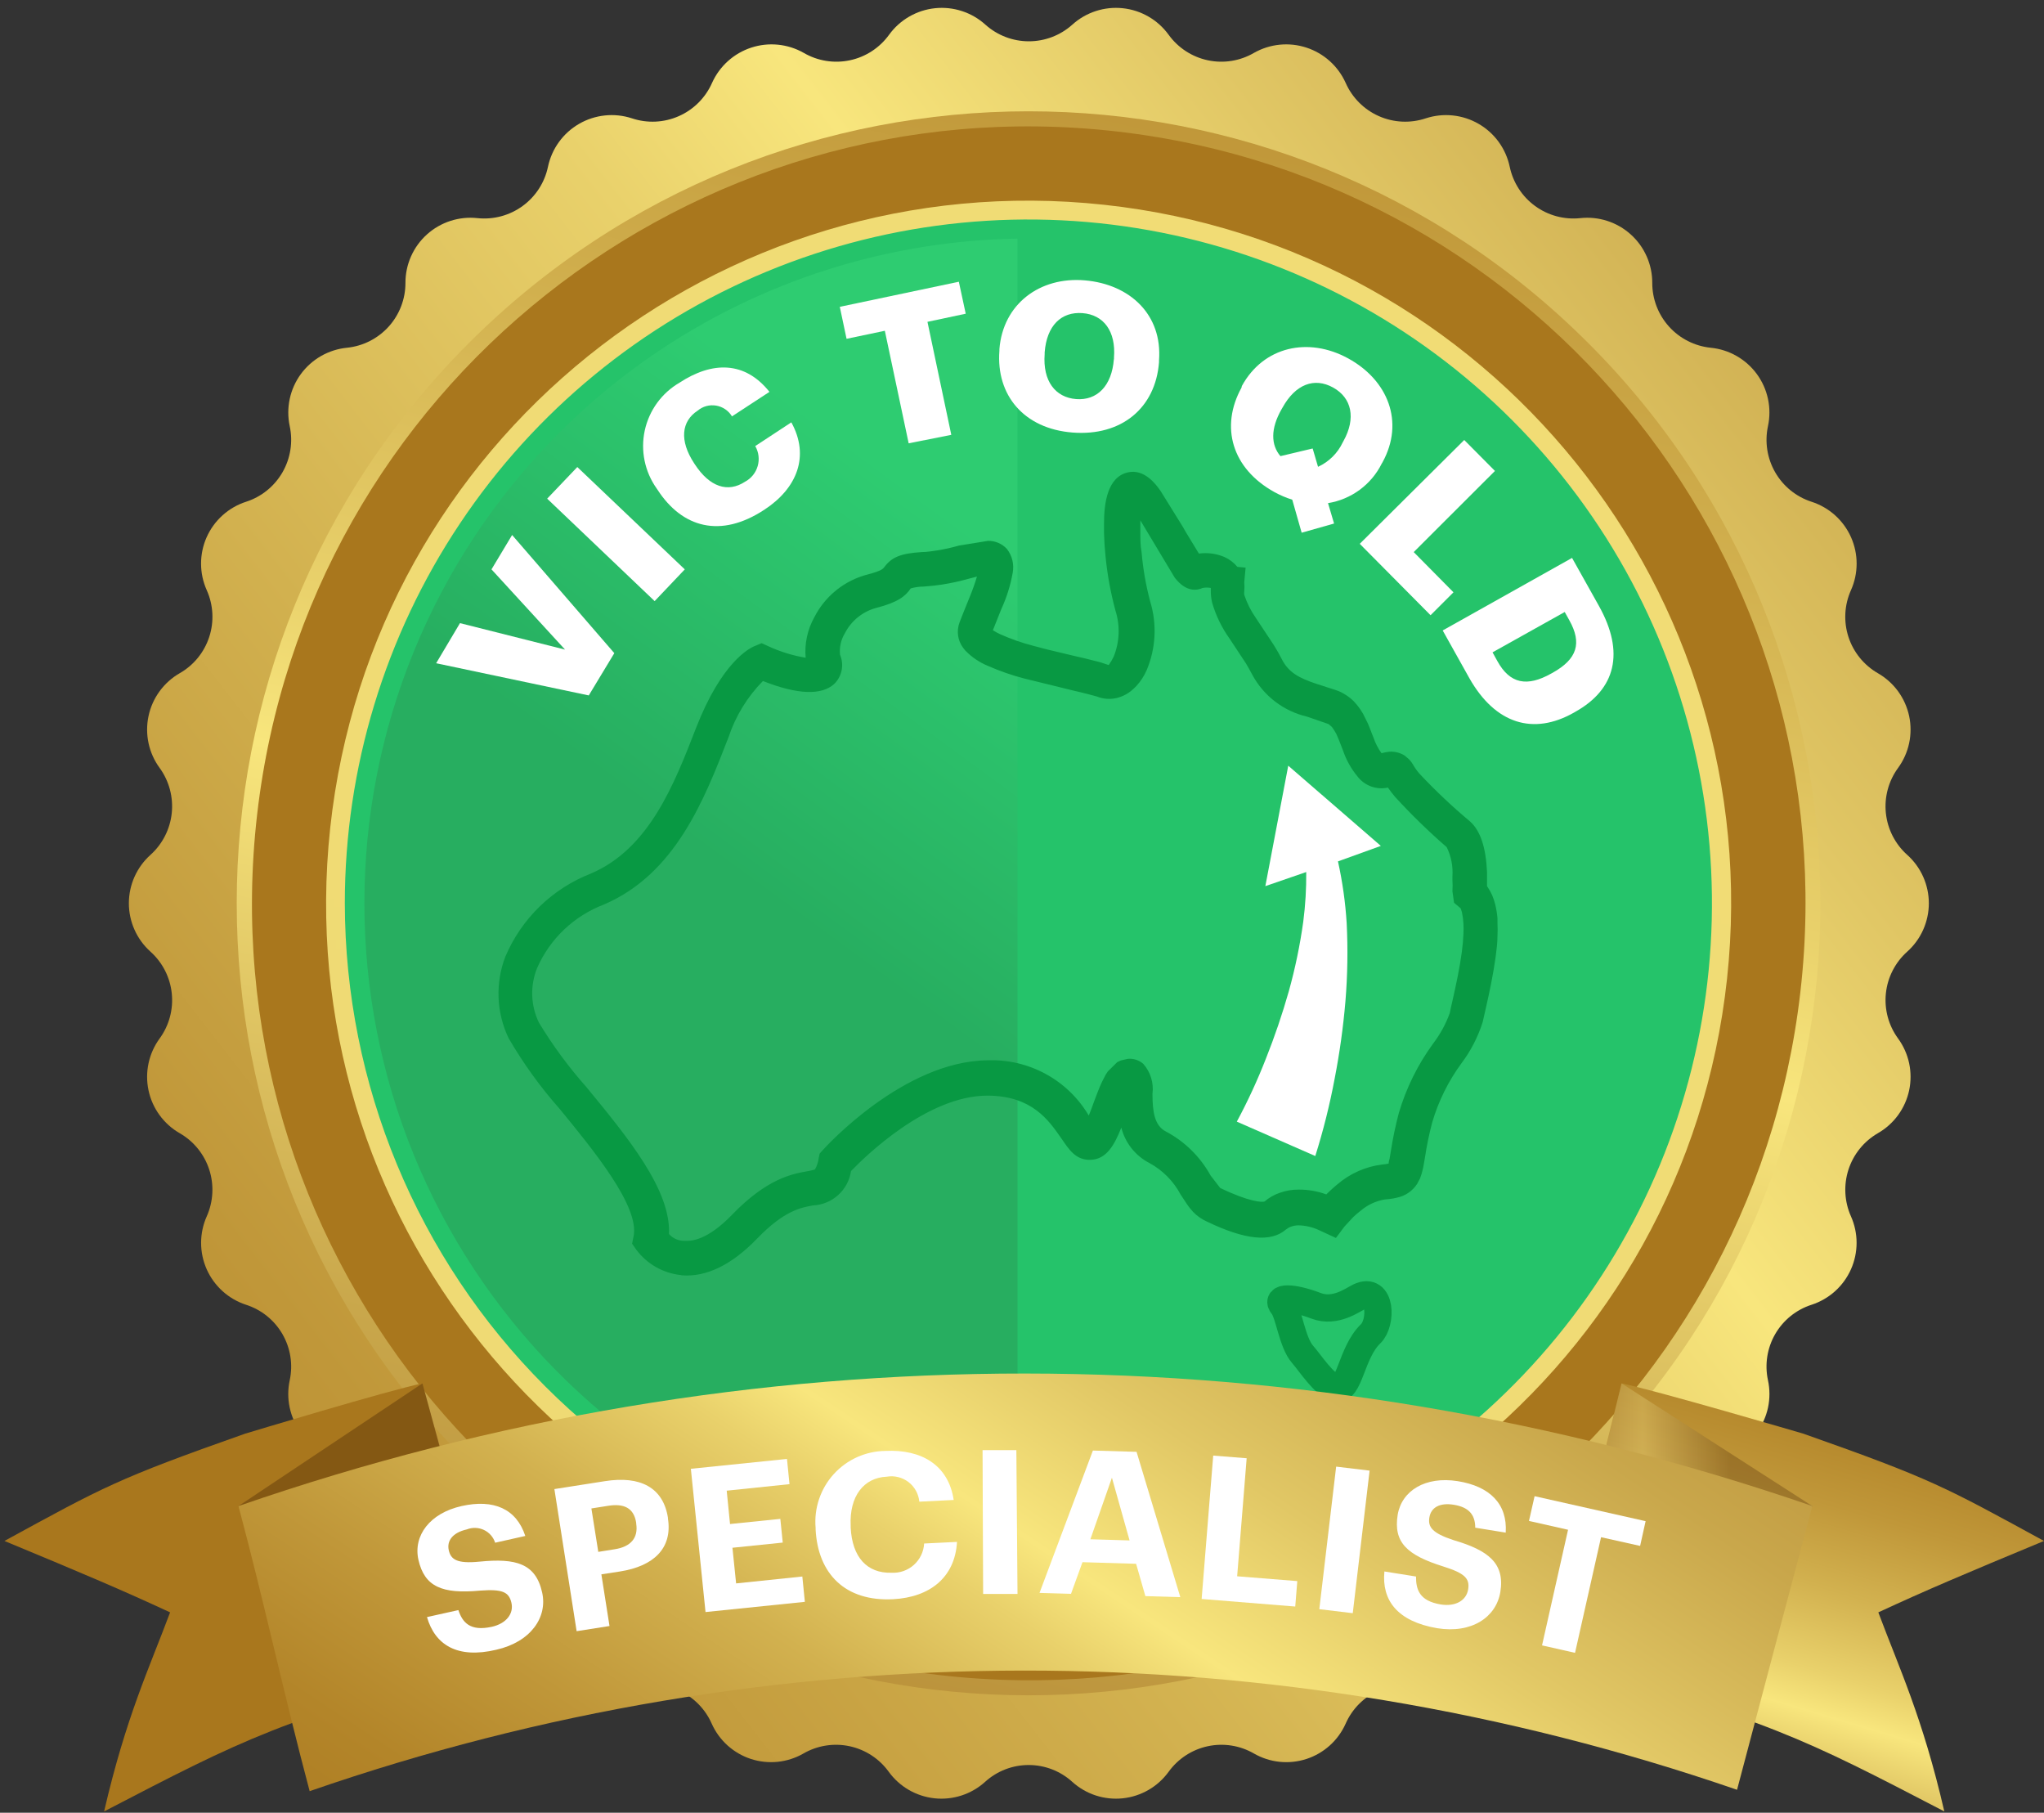 <svg width="150" height="133" viewBox="0 0 150 133" fill="none" xmlns="http://www.w3.org/2000/svg">
<rect x="0" y="0" width="150" height="133" fill="#333333" stroke="none"/>
<g clip-path="url(#clip0_162_956)">
<path d="M78.69 1.811C79.187 1.361 79.774 1.021 80.411 0.813C81.049 0.605 81.723 0.533 82.39 0.603C83.058 0.673 83.702 0.882 84.283 1.218C84.864 1.553 85.367 2.008 85.761 2.551C86.454 3.51 87.479 4.178 88.637 4.423C89.795 4.669 91.002 4.475 92.025 3.879C92.605 3.55 93.246 3.346 93.909 3.28C94.573 3.213 95.242 3.286 95.875 3.494C96.509 3.701 97.092 4.038 97.587 4.484C98.082 4.93 98.479 5.474 98.752 6.082C99.233 7.171 100.103 8.041 101.191 8.521C102.28 9.002 103.509 9.059 104.637 8.68C105.275 8.472 105.949 8.401 106.616 8.471C107.283 8.541 107.928 8.75 108.508 9.086C109.089 9.421 109.592 9.875 109.986 10.418C110.379 10.961 110.654 11.581 110.792 12.237C111.036 13.395 111.7 14.421 112.657 15.117C113.614 15.813 114.795 16.129 115.972 16.004C116.638 15.932 117.312 16.001 117.95 16.207C118.588 16.413 119.175 16.751 119.673 17.2C120.172 17.648 120.57 18.196 120.842 18.809C121.114 19.421 121.254 20.084 121.252 20.755C121.25 21.938 121.688 23.081 122.48 23.96C123.272 24.839 124.363 25.393 125.54 25.514C126.21 25.579 126.858 25.786 127.442 26.119C128.026 26.453 128.533 26.905 128.93 27.448C129.327 27.991 129.604 28.612 129.745 29.27C129.885 29.927 129.885 30.607 129.744 31.265C129.495 32.422 129.684 33.629 130.274 34.654C130.864 35.68 131.814 36.45 132.94 36.814C133.578 37.019 134.166 37.357 134.666 37.805C135.165 38.253 135.564 38.801 135.837 39.413C136.11 40.026 136.251 40.689 136.25 41.36C136.249 42.031 136.107 42.694 135.832 43.306C135.35 44.385 135.284 45.605 135.649 46.729C136.014 47.854 136.784 48.803 137.808 49.393C138.39 49.726 138.896 50.179 139.292 50.721C139.687 51.263 139.964 51.883 140.104 52.539C140.243 53.195 140.243 53.874 140.102 54.53C139.962 55.186 139.684 55.805 139.288 56.347C138.59 57.303 138.272 58.485 138.396 59.663C138.521 60.841 139.078 61.93 139.96 62.72C140.46 63.167 140.86 63.715 141.133 64.327C141.407 64.939 141.549 65.602 141.549 66.273C141.549 66.943 141.407 67.606 141.133 68.218C140.86 68.831 140.46 69.378 139.96 69.825C139.079 70.614 138.522 71.702 138.397 72.878C138.273 74.054 138.59 75.235 139.288 76.19C139.684 76.732 139.962 77.351 140.102 78.007C140.243 78.663 140.243 79.342 140.104 79.998C139.964 80.654 139.687 81.274 139.292 81.816C138.896 82.358 138.39 82.811 137.808 83.144C136.784 83.737 136.016 84.688 135.651 85.813C135.287 86.939 135.351 88.159 135.832 89.24C136.105 89.852 136.247 90.515 136.247 91.185C136.247 91.855 136.106 92.518 135.833 93.13C135.56 93.743 135.162 94.291 134.663 94.739C134.165 95.187 133.577 95.525 132.94 95.731C131.814 96.093 130.863 96.86 130.272 97.885C129.682 98.909 129.494 100.117 129.744 101.272C129.886 101.93 129.887 102.61 129.748 103.269C129.608 103.927 129.33 104.548 128.933 105.091C128.536 105.634 128.028 106.087 127.444 106.42C126.859 106.754 126.21 106.959 125.54 107.023C124.363 107.144 123.272 107.698 122.48 108.577C121.688 109.457 121.25 110.599 121.252 111.782C121.254 112.453 121.114 113.116 120.842 113.729C120.57 114.342 120.172 114.891 119.674 115.34C119.176 115.789 118.588 116.128 117.951 116.335C117.313 116.542 116.639 116.612 115.972 116.541C114.795 116.414 113.613 116.729 112.655 117.426C111.698 118.122 111.034 119.149 110.792 120.308C110.653 120.964 110.378 121.583 109.984 122.125C109.59 122.667 109.086 123.12 108.506 123.454C107.925 123.789 107.281 123.998 106.614 124.067C105.948 124.136 105.274 124.065 104.637 123.857C103.508 123.479 102.278 123.537 101.189 124.019C100.101 124.502 99.231 125.373 98.752 126.463C98.48 127.072 98.084 127.618 97.589 128.064C97.093 128.51 96.51 128.848 95.876 129.055C95.242 129.261 94.572 129.333 93.908 129.265C93.245 129.196 92.603 128.99 92.025 128.658C91.001 128.065 89.793 127.873 88.636 128.12C87.478 128.367 86.454 129.035 85.761 129.995C85.367 130.538 84.864 130.992 84.283 131.328C83.702 131.663 83.058 131.873 82.39 131.943C81.723 132.012 81.049 131.941 80.411 131.733C79.774 131.525 79.187 131.185 78.69 130.735C77.814 129.939 76.673 129.499 75.49 129.499C74.307 129.499 73.167 129.939 72.291 130.735C71.793 131.185 71.207 131.525 70.569 131.733C69.932 131.941 69.257 132.012 68.59 131.943C67.923 131.873 67.278 131.663 66.697 131.328C66.117 130.992 65.613 130.538 65.22 129.995C64.527 129.035 63.502 128.367 62.345 128.12C61.188 127.873 59.98 128.065 58.955 128.658C58.377 128.99 57.735 129.196 57.072 129.265C56.409 129.333 55.739 129.261 55.105 129.055C54.471 128.848 53.887 128.51 53.392 128.064C52.897 127.618 52.5 127.072 52.229 126.463C51.749 125.373 50.88 124.502 49.791 124.019C48.702 123.537 47.472 123.479 46.343 123.857C45.706 124.065 45.032 124.136 44.366 124.067C43.7 123.998 43.055 123.789 42.475 123.454C41.894 123.12 41.391 122.667 40.997 122.125C40.603 121.583 40.327 120.964 40.188 120.308C39.947 119.149 39.282 118.122 38.325 117.426C37.368 116.729 36.186 116.414 35.009 116.541C34.344 116.609 33.672 116.535 33.038 116.327C32.403 116.118 31.819 115.778 31.324 115.33C30.828 114.881 30.433 114.334 30.162 113.723C29.892 113.112 29.753 112.451 29.754 111.782C29.754 110.599 29.316 109.458 28.523 108.579C27.732 107.7 26.642 107.146 25.465 107.023C24.796 106.959 24.147 106.754 23.562 106.42C22.977 106.087 22.47 105.634 22.073 105.091C21.675 104.548 21.398 103.927 21.258 103.269C21.118 102.61 21.119 101.93 21.261 101.272C21.51 100.116 21.32 98.908 20.727 97.884C20.136 96.86 19.184 96.093 18.058 95.731C17.421 95.524 16.834 95.185 16.337 94.737C15.839 94.288 15.441 93.74 15.169 93.128C14.897 92.516 14.757 91.853 14.758 91.183C14.759 90.514 14.9 89.851 15.174 89.24C15.656 88.158 15.72 86.936 15.354 85.81C14.987 84.684 14.216 83.734 13.189 83.144C12.607 82.81 12.103 82.357 11.708 81.814C11.313 81.272 11.037 80.653 10.899 79.996C10.76 79.34 10.761 78.662 10.902 78.006C11.043 77.35 11.321 76.731 11.718 76.19C12.414 75.234 12.73 74.054 12.605 72.878C12.481 71.703 11.925 70.615 11.045 69.825C10.546 69.378 10.146 68.831 9.872 68.218C9.599 67.606 9.457 66.943 9.457 66.273C9.457 65.602 9.599 64.939 9.872 64.327C10.146 63.715 10.546 63.167 11.045 62.72C11.924 61.928 12.479 60.839 12.604 59.663C12.728 58.486 12.412 57.305 11.718 56.347C11.321 55.806 11.043 55.187 10.902 54.531C10.761 53.876 10.76 53.197 10.899 52.541C11.037 51.885 11.313 51.265 11.708 50.723C12.103 50.18 12.607 49.727 13.189 49.393C14.217 48.806 14.989 47.857 15.355 46.732C15.722 45.607 15.657 44.386 15.174 43.306C14.899 42.694 14.756 42.032 14.755 41.361C14.753 40.691 14.893 40.028 15.165 39.416C15.438 38.803 15.836 38.255 16.334 37.807C16.832 37.358 17.42 37.02 18.058 36.814C19.185 36.451 20.136 35.682 20.728 34.657C21.32 33.631 21.51 32.423 21.261 31.265C21.121 30.607 21.121 29.927 21.261 29.27C21.401 28.612 21.679 27.991 22.076 27.448C22.473 26.905 22.98 26.453 23.564 26.119C24.148 25.786 24.796 25.579 25.465 25.514C26.643 25.393 27.733 24.839 28.526 23.96C29.318 23.081 29.756 21.938 29.754 20.755C29.752 20.084 29.892 19.421 30.164 18.809C30.436 18.196 30.834 17.648 31.332 17.2C31.831 16.751 32.418 16.413 33.056 16.207C33.694 16.001 34.368 15.932 35.034 16.004C36.211 16.129 37.392 15.813 38.349 15.117C39.306 14.421 39.97 13.395 40.213 12.237C40.352 11.581 40.626 10.961 41.02 10.418C41.413 9.875 41.917 9.421 42.497 9.086C43.078 8.75 43.723 8.541 44.39 8.471C45.057 8.401 45.731 8.472 46.368 8.68C47.497 9.059 48.726 9.002 49.814 8.521C50.903 8.041 51.773 7.171 52.254 6.082C52.527 5.474 52.923 4.93 53.419 4.484C53.914 4.038 54.497 3.701 55.13 3.494C55.764 3.286 56.433 3.213 57.096 3.28C57.759 3.346 58.401 3.55 58.981 3.879C60.003 4.475 61.211 4.669 62.369 4.423C63.527 4.178 64.552 3.51 65.245 2.551C65.638 2.008 66.142 1.553 66.723 1.218C67.303 0.882 67.948 0.673 68.615 0.603C69.282 0.533 69.957 0.605 70.594 0.813C71.232 1.021 71.819 1.361 72.316 1.811C73.192 2.596 74.327 3.03 75.503 3.03C76.679 3.03 77.814 2.596 78.69 1.811Z" fill="url(#paint0_linear_162_956)"/>
<path d="M116.571 107.365C139.264 84.672 139.264 47.879 116.571 25.186C93.878 2.493 57.085 2.493 34.392 25.186C11.699 47.879 11.699 84.672 34.392 107.365C57.085 130.058 93.878 130.058 116.571 107.365Z" fill="url(#paint1_linear_162_956)"/>
<path d="M132.121 72.79C135.718 41.516 113.281 13.248 82.007 9.652C50.733 6.055 22.465 28.492 18.869 59.766C15.272 91.04 37.709 119.308 68.983 122.904C100.257 126.501 128.525 104.064 132.121 72.79Z" fill="url(#paint2_linear_162_956)"/>
<path d="M126.74 71.809C129.795 43.502 109.325 18.079 81.019 15.024C52.712 11.969 27.288 32.439 24.233 60.745C21.178 89.052 41.649 114.475 69.955 117.53C98.261 120.585 123.685 100.115 126.74 71.809Z" fill="url(#paint3_linear_162_956)"/>
<path d="M124.305 67.007C124.715 40.035 103.182 17.837 76.209 17.428C49.237 17.018 27.039 38.552 26.63 65.524C26.22 92.497 47.754 114.694 74.726 115.104C101.698 115.513 123.896 93.98 124.305 67.007Z" fill="#25C36A"/>
<path d="M74.67 17.442C61.878 17.679 49.689 22.928 40.726 32.059C31.763 41.19 26.741 53.474 26.741 66.269C26.741 79.064 31.763 91.347 40.726 100.478C49.689 109.609 61.878 114.858 74.67 115.095V17.442Z" fill="url(#paint4_linear_162_956)"/>
<path d="M25.305 66.269C25.305 56.347 28.248 46.649 33.76 38.399C39.272 30.15 47.106 23.72 56.272 19.924C65.439 16.127 75.525 15.133 85.256 17.069C94.986 19.005 103.925 23.782 110.94 30.798C117.956 37.813 122.733 46.751 124.669 56.482C126.604 66.213 125.611 76.299 121.814 85.465C118.018 94.632 111.588 102.466 103.339 107.978C95.089 113.49 85.391 116.432 75.469 116.432C62.17 116.417 49.419 111.127 40.015 101.722C30.611 92.318 25.321 79.568 25.305 66.269ZM124.237 66.269C124.237 56.623 121.377 47.194 116.018 39.175C110.659 31.155 103.043 24.904 94.132 21.213C85.221 17.522 75.415 16.556 65.955 18.438C56.495 20.32 47.805 24.964 40.985 31.785C34.165 38.605 29.52 47.294 27.638 56.755C25.757 66.215 26.722 76.02 30.413 84.931C34.105 93.842 40.355 101.459 48.375 106.818C56.395 112.176 65.824 115.036 75.469 115.036C88.398 115.021 100.794 109.878 109.936 100.735C119.078 91.593 124.221 79.198 124.237 66.269Z" fill="#25C36A"/>
<path d="M49.984 93.553C49.337 93.488 48.711 93.289 48.145 92.969C47.579 92.649 47.086 92.215 46.696 91.695L46.385 91.249L46.494 90.72C46.957 88.534 43.56 84.397 41.08 81.37C39.657 79.764 38.398 78.02 37.321 76.165C36.877 75.237 36.628 74.228 36.587 73.2C36.547 72.172 36.716 71.147 37.086 70.187C37.673 68.803 38.532 67.551 39.61 66.504C40.689 65.458 41.966 64.637 43.367 64.091C47.638 62.266 49.462 57.574 51.069 53.438C52.952 48.586 54.995 47.552 55.39 47.4L55.895 47.19L56.391 47.417C57.26 47.819 58.179 48.101 59.124 48.258C59.033 47.231 59.253 46.2 59.754 45.298C60.147 44.522 60.701 43.839 61.38 43.295C62.059 42.751 62.846 42.359 63.689 42.145C64.69 41.885 64.816 41.717 64.883 41.624C65.438 40.876 66.086 40.607 67.633 40.506C68.053 40.506 68.423 40.43 68.751 40.388C69.302 40.301 69.847 40.181 70.382 40.026L72.518 39.682C72.775 39.68 73.029 39.731 73.265 39.832C73.501 39.934 73.713 40.083 73.888 40.27C74.081 40.516 74.219 40.799 74.293 41.102C74.367 41.406 74.375 41.721 74.317 42.028C74.153 42.951 73.87 43.85 73.477 44.701L73.199 45.399L72.863 46.24C73.035 46.351 73.215 46.449 73.401 46.534C74.175 46.88 74.977 47.161 75.797 47.375L76.276 47.501L76.529 47.569L76.857 47.653L78.681 48.09L79.043 48.174L79.631 48.309L80.758 48.594L81.363 48.796C81.506 48.598 81.63 48.387 81.733 48.166C82.165 47.093 82.209 45.904 81.859 44.802C81.505 43.491 81.26 42.152 81.128 40.8C81.069 40.237 81.035 39.682 81.019 39.118V38.412C81.019 36.957 81.254 35.007 82.759 34.662C83.953 34.376 84.819 35.503 85.181 36.041L86.804 38.656L87.014 39.026L87.981 40.615C88.617 40.53 89.264 40.617 89.856 40.867C90.223 41.033 90.548 41.28 90.806 41.59L91.411 41.649L91.31 42.717C91.332 42.938 91.332 43.16 91.31 43.381C91.297 43.468 91.297 43.556 91.31 43.642C91.507 44.24 91.79 44.807 92.151 45.324L93.488 47.342C93.707 47.695 93.9 48.031 94.068 48.367C94.556 49.334 95.329 49.746 96.591 50.167L98.02 50.629C98.275 50.712 98.519 50.827 98.743 50.974C98.958 51.109 99.159 51.267 99.34 51.445L99.576 51.714C99.75 51.924 99.904 52.149 100.038 52.386L100.391 53.101C100.492 53.337 100.585 53.581 100.677 53.824L100.795 54.119C100.931 54.528 101.13 54.913 101.383 55.262C101.574 55.21 101.768 55.173 101.964 55.153C102.353 55.128 102.741 55.225 103.074 55.43L103.401 55.708C103.47 55.782 103.535 55.861 103.595 55.943L103.78 56.237C103.904 56.442 104.047 56.633 104.209 56.809C105.364 58.036 106.59 59.193 107.883 60.273C108.64 60.955 109.043 62.165 109.127 63.99V65.024L109.17 65.083C109.299 65.275 109.411 65.477 109.506 65.688C109.595 65.901 109.668 66.121 109.724 66.344C109.807 66.681 109.863 67.024 109.893 67.37V67.732C109.909 68.045 109.909 68.36 109.893 68.673C109.893 69.169 109.825 69.691 109.758 70.212C109.582 71.49 109.304 72.793 109.077 73.802L108.808 74.988C108.466 76.072 107.943 77.09 107.261 77.998C106.291 79.315 105.559 80.792 105.1 82.362C104.877 83.209 104.7 84.068 104.57 84.935L104.495 85.364C104.438 85.74 104.342 86.109 104.209 86.465L103.998 86.86C103.829 87.122 103.608 87.348 103.35 87.522C103.091 87.697 102.8 87.818 102.493 87.878L102.258 87.928C102.049 87.965 101.839 87.99 101.627 88.004C100.965 88.115 100.345 88.406 99.836 88.845C99.648 88.988 99.468 89.142 99.298 89.307L98.668 89.988L98.037 90.829L96.801 90.257C96.329 90.036 95.817 89.915 95.296 89.904C95.11 89.903 94.925 89.934 94.749 89.997C94.609 90.048 94.479 90.122 94.363 90.215C93.261 91.165 91.369 90.972 88.586 89.635L88.334 89.509C87.948 89.3 87.611 89.014 87.342 88.668C87.258 88.567 87.182 88.458 87.106 88.349L86.644 87.651C86.124 86.668 85.325 85.861 84.348 85.33C83.841 85.068 83.394 84.7 83.039 84.252C82.684 83.804 82.428 83.286 82.288 82.732C81.775 84.035 81.195 85.044 80.06 85.095C78.925 85.145 78.437 84.313 77.874 83.505C76.957 82.185 75.722 80.394 72.468 80.386C68.028 80.386 63.471 84.868 62.453 85.919C62.353 86.596 62.021 87.218 61.513 87.678C61.006 88.138 60.354 88.408 59.67 88.441C58.77 88.601 57.543 88.82 55.55 90.888C53.684 92.813 51.825 93.713 50.026 93.57L49.984 93.553ZM49.093 90.543C49.243 90.71 49.429 90.842 49.637 90.928C49.846 91.014 50.07 91.052 50.295 91.039C51.27 91.098 52.464 90.434 53.734 89.114C56.298 86.465 58.14 86.129 59.241 85.935C59.433 85.907 59.621 85.862 59.805 85.801C59.953 85.543 60.048 85.256 60.082 84.96L60.149 84.641L60.376 84.388C60.612 84.119 66.346 77.838 72.484 77.796C73.971 77.741 75.445 78.088 76.75 78.802C78.056 79.515 79.144 80.568 79.9 81.849C80.035 81.521 80.169 81.168 80.262 80.891C80.464 80.361 80.657 79.823 80.867 79.385L81.128 78.873L81.296 78.612L81.986 77.931L82.255 77.805L82.768 77.687C82.972 77.668 83.178 77.692 83.373 77.755C83.568 77.819 83.749 77.921 83.903 78.057C84.164 78.354 84.36 78.703 84.476 79.082C84.592 79.46 84.626 79.859 84.575 80.251C84.575 81.555 84.718 82.589 85.559 83.018C86.944 83.751 88.083 84.874 88.838 86.246L89.545 87.163C91.68 88.189 92.622 88.222 92.799 88.155C93.127 87.872 93.507 87.655 93.917 87.516C94.362 87.357 94.832 87.277 95.304 87.281C95.995 87.276 96.682 87.396 97.331 87.634L97.558 87.415C97.743 87.239 97.936 87.062 98.146 86.894C99.078 86.095 100.224 85.589 101.442 85.439C101.598 85.429 101.753 85.406 101.905 85.372C101.905 85.372 101.905 85.221 101.972 85.036L102.065 84.481C102.211 83.532 102.408 82.592 102.653 81.664C103.193 79.83 104.046 78.103 105.176 76.56C105.693 75.881 106.104 75.127 106.395 74.324L106.487 73.87L106.555 73.584L106.639 73.205C106.849 72.264 107.118 71.044 107.278 69.842C107.337 69.388 107.379 68.942 107.395 68.513C107.408 68.267 107.408 68.02 107.395 67.774C107.38 67.491 107.343 67.21 107.286 66.933L107.194 66.647L106.706 66.235L106.588 65.394C106.606 65.114 106.606 64.833 106.588 64.553V64.301C106.639 63.562 106.494 62.822 106.168 62.157C104.837 61.003 103.574 59.773 102.384 58.474C102.196 58.253 102.019 58.023 101.854 57.785C101.438 57.876 101.004 57.845 100.604 57.696C100.204 57.547 99.856 57.286 99.601 56.944C99.133 56.372 98.774 55.72 98.541 55.018L98.432 54.741C98.348 54.531 98.272 54.32 98.18 54.11L98.062 53.841C97.967 53.666 97.861 53.497 97.743 53.337L97.499 53.127L95.918 52.58C95.071 52.383 94.275 52.008 93.584 51.481C92.892 50.953 92.321 50.285 91.907 49.519C91.764 49.25 91.613 48.973 91.436 48.678L90.243 46.871C89.668 46.069 89.233 45.177 88.956 44.23C88.88 43.914 88.847 43.589 88.855 43.264V43.138C88.658 43.1 88.456 43.1 88.258 43.138C87.855 43.322 87.047 43.474 86.207 42.381L83.684 38.177V39.017C83.684 39.547 83.684 40.035 83.777 40.531C83.882 41.746 84.093 42.951 84.407 44.13C84.916 45.79 84.823 47.576 84.147 49.175C83.964 49.593 83.714 49.98 83.407 50.318C83.284 50.45 83.151 50.574 83.011 50.688C82.787 50.87 82.534 51.015 82.263 51.117L81.969 51.209C81.476 51.328 80.959 51.29 80.489 51.1L80.203 51.024C79.884 50.932 79.589 50.865 79.253 50.781L78.782 50.671L78.412 50.579L75.158 49.78C74.255 49.545 73.372 49.238 72.518 48.864C71.885 48.606 71.312 48.219 70.836 47.728L70.677 47.527C70.481 47.263 70.355 46.955 70.309 46.631C70.264 46.306 70.3 45.975 70.416 45.668C70.559 45.29 70.727 44.878 70.895 44.458L71.173 43.776C71.371 43.295 71.545 42.804 71.694 42.305L71.046 42.473C70.408 42.652 69.759 42.792 69.104 42.894C68.726 42.953 68.263 43.003 67.776 43.037C67.457 43.038 67.14 43.084 66.834 43.171C66.447 43.751 65.875 44.197 64.311 44.6C63.816 44.731 63.354 44.965 62.956 45.286C62.557 45.608 62.231 46.011 61.999 46.467C61.713 46.938 61.589 47.491 61.646 48.039C61.799 48.398 61.84 48.795 61.764 49.178C61.687 49.561 61.497 49.911 61.217 50.184C60.292 51.024 58.535 50.974 55.987 49.965C54.843 51.128 53.981 52.537 53.465 54.085C51.682 58.684 49.563 64.124 44.308 66.369C43.224 66.782 42.233 67.407 41.393 68.206C40.553 69.006 39.88 69.965 39.415 71.028C39.156 71.667 39.035 72.354 39.058 73.043C39.081 73.732 39.248 74.409 39.549 75.03C40.564 76.708 41.729 78.289 43.03 79.755C46.108 83.497 49.244 87.323 49.093 90.543Z" fill="#089943"/>
<path d="M101.333 62.064L94.539 56.179L92.858 65.016L95.859 63.981C95.87 65.199 95.797 66.415 95.641 67.622C95.402 69.345 95.048 71.05 94.581 72.726C94.105 74.402 93.544 76.052 92.9 77.67C92.282 79.253 91.569 80.798 90.764 82.295L96.523 84.817C97.109 82.955 97.584 81.06 97.944 79.141C98.309 77.265 98.573 75.371 98.735 73.466C98.892 71.561 98.923 69.649 98.827 67.74C98.733 66.212 98.519 64.694 98.188 63.2L101.333 62.064Z" fill="white"/>
<path d="M94.13 95.808C94.608 96.394 94.818 98.486 95.584 99.362C96.169 100.031 97.15 101.565 97.993 101.833C99.047 102.168 99.14 99.238 100.584 97.862C101.426 97.059 101.38 94.362 99.749 95.139C99.281 95.362 97.988 96.344 96.584 95.808C94.828 95.139 93.584 95.139 94.13 95.808Z" stroke="#089943" stroke-width="2"/>
<path d="M115.4 116.029C114.985 118.024 114.579 120.02 114.181 122.015C129.551 126.043 132.519 127.624 142.685 132.904C141.079 125.967 139.372 122.394 137.842 118.299C141.381 116.659 144.123 115.499 150 113.06C142.727 109.092 141.768 108.512 132.343 105.19C132.343 105.19 121.337 101.962 119 101.5L115.4 116.029Z" fill="url(#paint5_linear_162_956)"/>
<path style="mix-blend-mode:multiply" opacity="0.26" d="M133 110.5L119 101.5L113 126.242L126.243 124.989L133 110.5Z" fill="url(#paint6_linear_162_956)"/>
<path d="M34.925 116.029C35.34 118.024 35.746 120.02 36.144 122.015C20.774 126.043 17.805 127.624 7.64 132.904C9.246 125.967 10.953 122.394 12.483 118.299C8.943 116.659 6.21 115.499 0.325 113.06C7.598 109.092 8.556 108.512 17.982 105.19C17.982 105.19 28.663 101.962 31 101.5L34.925 116.029Z" fill="url(#paint7_linear_162_956)"/>
<path style="mix-blend-mode:multiply" opacity="0.33" d="M17.5 110.5L31 101.5L36.5 121.5L22.791 120.216L17.5 110.5Z" fill="url(#paint8_linear_162_956)"/>
<path d="M133 110.5C95.474 97.57 55.001 97.499 17.5 110.5C19.35 117.4 20.88 124.512 22.724 131.418C56.645 119.656 93.531 119.62 127.474 131.317C129.307 124.405 131.156 117.4 133 110.5Z" fill="url(#paint9_linear_162_956)"/>
<path d="M32.007 48.662L33.756 45.719L41.466 47.661L36.068 41.775L37.582 39.253L45.082 47.922L43.207 51.024L32.007 48.662Z" fill="white"/>
<path d="M40.154 36.587L42.366 34.267L50.253 41.775L48.041 44.104L40.154 36.587Z" fill="white"/>
<path d="M48.252 35.931L48.184 35.831C47.753 35.222 47.453 34.53 47.303 33.799C47.154 33.067 47.158 32.313 47.316 31.584C47.475 30.854 47.783 30.166 48.222 29.562C48.661 28.959 49.221 28.453 49.866 28.078C52.279 26.497 54.667 26.489 56.467 28.751L53.717 30.55C53.592 30.342 53.423 30.163 53.222 30.027C53.021 29.89 52.792 29.799 52.553 29.759C52.313 29.719 52.067 29.731 51.833 29.795C51.599 29.859 51.381 29.974 51.195 30.13C50.001 30.912 49.849 32.324 50.934 33.981L51.001 34.082C52.077 35.721 53.406 36.175 54.676 35.343C54.9 35.224 55.097 35.06 55.257 34.863C55.416 34.666 55.534 34.438 55.604 34.194C55.674 33.95 55.694 33.695 55.663 33.443C55.632 33.191 55.551 32.948 55.424 32.728L58.072 30.988C59.435 33.459 58.501 35.822 56.097 37.395C52.868 39.522 50.059 38.715 48.252 35.931Z" fill="white"/>
<path d="M64.934 24.269L62.125 24.858L61.629 22.512L70.365 20.671L70.87 23.017L68.062 23.613L69.811 31.904L66.683 32.526L64.934 24.269Z" fill="white"/>
<path d="M73.342 25.732V25.615C73.603 22.31 76.302 20.284 79.614 20.57C82.927 20.856 85.315 23.092 85.055 26.456V26.582C84.794 29.945 82.288 32.013 78.715 31.736C75.141 31.458 73.09 28.995 73.342 25.732ZM81.75 26.355V26.237C81.901 24.303 80.993 23.092 79.438 22.974C77.882 22.857 76.814 23.883 76.663 25.858V25.976C76.512 27.952 77.445 29.163 78.975 29.281C80.506 29.398 81.59 28.322 81.742 26.355H81.75Z" fill="white"/>
<path d="M94.833 36.663C94.382 36.521 93.945 36.335 93.53 36.108C90.394 34.376 89.528 31.307 91.109 28.44L91.134 28.322C92.723 25.413 96.019 24.698 98.937 26.296C101.854 27.893 103.082 30.954 101.459 33.914L101.4 34.014C101.02 34.776 100.464 35.437 99.779 35.941C99.093 36.445 98.297 36.779 97.457 36.915L97.902 38.412L95.523 39.085L94.833 36.663ZM93.993 33.46L96.33 32.905L96.725 34.25C97.519 33.887 98.159 33.256 98.533 32.467L98.592 32.358C99.525 30.677 99.197 29.188 97.827 28.431C96.456 27.675 95.069 28.179 94.11 29.92L94.051 30.021C93.227 31.458 93.269 32.644 93.959 33.46H93.993Z" fill="white"/>
<path d="M107.454 32.282L109.708 34.553L103.746 40.506L106.664 43.457L104.982 45.139L99.786 39.9L107.454 32.282Z" fill="white"/>
<path d="M115.366 40.934L117.334 44.449C119.259 47.888 118.553 50.579 115.602 52.227L115.501 52.286C112.533 53.967 109.741 53.126 107.833 49.763L105.873 46.257L115.366 40.934ZM109.884 48.502C110.809 50.184 112.07 50.41 113.836 49.418L113.945 49.359C115.745 48.35 116.106 47.19 115.165 45.508L114.828 44.903L109.531 47.863L109.884 48.502Z" fill="white"/>
<path d="M31.334 118.646L33.638 118.133C33.941 119.032 34.479 119.705 36.085 119.36C37.144 119.125 37.716 118.402 37.531 117.595C37.346 116.787 36.842 116.586 35.236 116.703C32.436 116.964 31.149 116.417 30.704 114.433C30.317 112.667 31.544 111.019 33.882 110.498C36.219 109.977 37.893 110.691 38.549 112.693L36.337 113.189C36.271 112.984 36.163 112.795 36.021 112.634C35.879 112.473 35.705 112.342 35.51 112.251C35.316 112.16 35.104 112.109 34.889 112.103C34.674 112.096 34.46 112.134 34.26 112.213C33.209 112.449 32.781 113.054 32.932 113.735C33.083 114.416 33.52 114.744 35.202 114.576C37.842 114.315 39.314 114.702 39.785 116.838C40.197 118.662 38.944 120.47 36.421 121.042C33.554 121.723 31.923 120.68 31.334 118.646Z" fill="white"/>
<path d="M40.684 109.254L44.392 108.673C47.007 108.261 48.672 109.153 49.017 111.356V111.415C49.362 113.617 47.949 114.912 45.502 115.299L44.132 115.509L44.729 119.301L42.316 119.68L40.684 109.254ZM45.115 113.668C46.301 113.483 46.848 112.827 46.688 111.793V111.734C46.52 110.633 45.788 110.296 44.628 110.481L43.4 110.675L43.905 113.861L45.115 113.668Z" fill="white"/>
<path d="M50.699 107.765L57.753 107.042L57.938 108.892L53.33 109.371L53.574 111.818L57.265 111.44L57.442 113.18L53.751 113.559L54.02 116.174L58.88 115.669L59.065 117.527L51.775 118.276L50.699 107.765Z" fill="white"/>
<path d="M59.855 112.222V112.104C59.792 111.39 59.878 110.671 60.107 109.992C60.336 109.312 60.702 108.688 61.184 108.157C61.666 107.626 62.252 107.201 62.906 106.908C63.56 106.615 64.267 106.46 64.984 106.454C67.599 106.327 69.6 107.471 69.987 110.052L67.465 110.178C67.439 109.896 67.354 109.622 67.217 109.374C67.08 109.126 66.893 108.909 66.668 108.737C66.443 108.565 66.184 108.441 65.909 108.374C65.634 108.306 65.347 108.297 65.068 108.345C63.387 108.421 62.319 109.775 62.428 111.961V112.079C62.537 114.256 63.63 115.442 65.421 115.392C65.72 115.409 66.018 115.367 66.3 115.268C66.582 115.169 66.842 115.016 67.065 114.817C67.287 114.618 67.468 114.377 67.597 114.107C67.727 113.838 67.802 113.546 67.818 113.247L70.231 113.13C70.079 115.753 68.221 117.191 65.547 117.334C62.016 117.519 60.023 115.459 59.855 112.222Z" fill="white"/>
<path d="M72.106 106.395H74.586L74.671 116.947H72.148L72.106 106.395Z" fill="white"/>
<path d="M80.203 106.428L83.407 106.521L86.618 117.183L84.054 117.107L83.373 114.736L79.438 114.618L78.597 116.939L76.285 116.872L80.203 106.428ZM80.018 112.936L82.894 113.021L81.599 108.421L80.018 112.936Z" fill="white"/>
<path d="M89.032 106.798L91.487 106.992L90.789 115.652L95.203 116.005L95.052 117.872L88.183 117.317L89.032 106.798Z" fill="white"/>
<path d="M98.054 107.606L100.509 107.9L99.273 118.36L96.818 118.065L98.054 107.606Z" fill="white"/>
<path d="M101.594 115.299L103.914 115.669C103.914 116.619 104.15 117.46 105.739 117.721C106.807 117.889 107.606 117.435 107.74 116.619C107.875 115.804 107.471 115.425 105.932 114.938C103.242 114.097 102.25 113.163 102.569 111.145C102.863 109.371 104.604 108.295 106.975 108.673C109.346 109.052 110.633 110.355 110.498 112.449L108.261 112.087C108.261 111.112 107.765 110.582 106.698 110.406C105.63 110.229 105.016 110.624 104.898 111.322C104.78 112.02 105.066 112.474 106.681 113.004C109.203 113.744 110.448 114.685 110.103 116.804C109.8 118.654 108.001 119.873 105.461 119.461C102.527 118.957 101.392 117.401 101.594 115.299Z" fill="white"/>
<path d="M115.072 112.239L112.205 111.591L112.617 109.775L120.764 111.608L120.361 113.424L117.494 112.785L115.585 121.269L113.163 120.722L115.072 112.239Z" fill="white"/>
</g>
<defs>
<linearGradient id="paint0_linear_162_956" x1="-65.865" y1="176.215" x2="254.641" y2="-73.064" gradientUnits="userSpaceOnUse">
<stop stop-color="#A9771D"/>
<stop offset="0.11" stop-color="#AB7A20"/>
<stop offset="0.2" stop-color="#B38529"/>
<stop offset="0.29" stop-color="#C09739"/>
<stop offset="0.37" stop-color="#D2B14F"/>
<stop offset="0.46" stop-color="#E9D16B"/>
<stop offset="0.5" stop-color="#F8E67D"/>
<stop offset="0.56" stop-color="#E1C765"/>
<stop offset="0.63" stop-color="#C9A74B"/>
<stop offset="0.7" stop-color="#B78D37"/>
<stop offset="0.77" stop-color="#A97B28"/>
<stop offset="0.85" stop-color="#A27020"/>
<stop offset="0.94" stop-color="#9F6D1D"/>
<stop offset="0.95" stop-color="#A27020"/>
<stop offset="0.96" stop-color="#A97B28"/>
<stop offset="0.97" stop-color="#B78D37"/>
<stop offset="0.98" stop-color="#C9A74B"/>
<stop offset="0.99" stop-color="#E1C765"/>
<stop offset="1" stop-color="#F8E67D"/>
</linearGradient>
<linearGradient id="paint1_linear_162_956" x1="106.439" y1="-66.554" x2="38.508" y2="224.918" gradientUnits="userSpaceOnUse">
<stop stop-color="#A9771D"/>
<stop offset="0.1" stop-color="#AB7A20"/>
<stop offset="0.18" stop-color="#B38529"/>
<stop offset="0.26" stop-color="#C09739"/>
<stop offset="0.34" stop-color="#D2B14F"/>
<stop offset="0.42" stop-color="#E9D16B"/>
<stop offset="0.46" stop-color="#F8E67D"/>
<stop offset="0.52" stop-color="#E1C765"/>
<stop offset="0.59" stop-color="#C9A74B"/>
<stop offset="0.67" stop-color="#B78D37"/>
<stop offset="0.76" stop-color="#A97B28"/>
<stop offset="0.84" stop-color="#A27020"/>
<stop offset="0.94" stop-color="#9F6D1D"/>
<stop offset="0.95" stop-color="#A27020"/>
<stop offset="0.96" stop-color="#A97B28"/>
<stop offset="0.97" stop-color="#B78D37"/>
<stop offset="0.98" stop-color="#C9A74B"/>
<stop offset="0.99" stop-color="#E1C765"/>
<stop offset="1" stop-color="#F8E67D"/>
</linearGradient>
<linearGradient id="paint2_linear_162_956" x1="9968.33" y1="1047.8" x2="10525.8" y2="19252.3" gradientUnits="userSpaceOnUse">
<stop stop-color="#A9771D"/>
<stop offset="0.1" stop-color="#AB7A20"/>
<stop offset="0.18" stop-color="#B38529"/>
<stop offset="0.26" stop-color="#C09739"/>
<stop offset="0.34" stop-color="#D2B14F"/>
<stop offset="0.42" stop-color="#E9D16B"/>
<stop offset="0.46" stop-color="#F8E67D"/>
<stop offset="0.52" stop-color="#E1C765"/>
<stop offset="0.59" stop-color="#C9A74B"/>
<stop offset="0.67" stop-color="#B78D37"/>
<stop offset="0.76" stop-color="#A97B28"/>
<stop offset="0.84" stop-color="#A27020"/>
<stop offset="0.94" stop-color="#9F6D1D"/>
<stop offset="0.95" stop-color="#A27020"/>
<stop offset="0.96" stop-color="#A97B28"/>
<stop offset="0.97" stop-color="#B78D37"/>
<stop offset="0.98" stop-color="#C9A74B"/>
<stop offset="0.99" stop-color="#E1C765"/>
<stop offset="1" stop-color="#F8E67D"/>
</linearGradient>
<linearGradient id="paint3_linear_162_956" x1="17920.4" y1="-610.082" x2="-1337" y2="18648.3" gradientUnits="userSpaceOnUse">
<stop stop-color="#A9771D"/>
<stop offset="0.1" stop-color="#AB7A20"/>
<stop offset="0.18" stop-color="#B38529"/>
<stop offset="0.26" stop-color="#C09739"/>
<stop offset="0.34" stop-color="#D2B14F"/>
<stop offset="0.42" stop-color="#E9D16B"/>
<stop offset="0.46" stop-color="#F8E67D"/>
<stop offset="0.52" stop-color="#E1C765"/>
<stop offset="0.59" stop-color="#C9A74B"/>
<stop offset="0.67" stop-color="#B78D37"/>
<stop offset="0.76" stop-color="#A97B28"/>
<stop offset="0.84" stop-color="#A27020"/>
<stop offset="0.94" stop-color="#9F6D1D"/>
<stop offset="0.95" stop-color="#A27020"/>
<stop offset="0.96" stop-color="#A97B28"/>
<stop offset="0.97" stop-color="#B78D37"/>
<stop offset="0.98" stop-color="#C9A74B"/>
<stop offset="0.99" stop-color="#E1C765"/>
<stop offset="1" stop-color="#F8E67D"/>
</linearGradient>
<linearGradient id="paint4_linear_162_956" x1="78.74" y1="44.407" x2="60.662" y2="69.06" gradientUnits="userSpaceOnUse">
<stop stop-color="#2ECC71"/>
<stop offset="0.6" stop-color="#2ABA67"/>
<stop offset="1" stop-color="#27AE60"/>
</linearGradient>
<linearGradient id="paint5_linear_162_956" x1="139.422" y1="91.022" x2="110.885" y2="186.792" gradientUnits="userSpaceOnUse">
<stop stop-color="#A9771D"/>
<stop offset="0.07" stop-color="#AB7A20"/>
<stop offset="0.14" stop-color="#B38529"/>
<stop offset="0.2" stop-color="#C09739"/>
<stop offset="0.26" stop-color="#D2B14F"/>
<stop offset="0.32" stop-color="#E9D16B"/>
<stop offset="0.35" stop-color="#F8E67D"/>
<stop offset="0.39" stop-color="#E1C765"/>
<stop offset="0.44" stop-color="#C9A74B"/>
<stop offset="0.49" stop-color="#B78D37"/>
<stop offset="0.55" stop-color="#A97B28"/>
<stop offset="0.6" stop-color="#A27020"/>
<stop offset="0.67" stop-color="#9F6D1D"/>
<stop offset="0.73" stop-color="#A27020"/>
<stop offset="0.79" stop-color="#A97B28"/>
<stop offset="0.85" stop-color="#B78D37"/>
<stop offset="0.91" stop-color="#C9A74B"/>
<stop offset="0.96" stop-color="#E1C765"/>
<stop offset="1" stop-color="#F8E67D"/>
</linearGradient>
<linearGradient id="paint6_linear_162_956" x1="113" y1="113.621" x2="126.991" y2="113.621" gradientUnits="userSpaceOnUse">
<stop stop-color="#3A0E00"/>
<stop offset="0.25" stop-color="#9A7D4D"/>
<stop offset="0.45" stop-color="#DECD83"/>
<stop offset="0.54" stop-color="#F9EC99"/>
<stop offset="1" stop-color="#3B1800"/>
</linearGradient>
<linearGradient id="paint7_linear_162_956" x1="334.875" y1="2972.08" x2="1421.16" y2="7861.77" gradientUnits="userSpaceOnUse">
<stop stop-color="#A9771D"/>
<stop offset="0.07" stop-color="#AB7A20"/>
<stop offset="0.14" stop-color="#B38529"/>
<stop offset="0.2" stop-color="#C09739"/>
<stop offset="0.26" stop-color="#D2B14F"/>
<stop offset="0.32" stop-color="#E9D16B"/>
<stop offset="0.35" stop-color="#F8E67D"/>
<stop offset="0.39" stop-color="#E1C765"/>
<stop offset="0.44" stop-color="#C9A74B"/>
<stop offset="0.49" stop-color="#B78D37"/>
<stop offset="0.55" stop-color="#A97B28"/>
<stop offset="0.6" stop-color="#A27020"/>
<stop offset="0.67" stop-color="#9F6D1D"/>
<stop offset="0.73" stop-color="#A27020"/>
<stop offset="0.79" stop-color="#A97B28"/>
<stop offset="0.85" stop-color="#B78D37"/>
<stop offset="0.91" stop-color="#C9A74B"/>
<stop offset="0.96" stop-color="#E1C765"/>
<stop offset="1" stop-color="#F8E67D"/>
</linearGradient>
<linearGradient id="paint8_linear_162_956" x1="-9816.24" y1="3346.58" x2="-9583.43" y2="3346.58" gradientUnits="userSpaceOnUse">
<stop stop-color="#3A0E00"/>
<stop offset="0.25" stop-color="#9A7D4D"/>
<stop offset="0.45" stop-color="#DECD83"/>
<stop offset="0.54" stop-color="#F9EC99"/>
<stop offset="1" stop-color="#3B1800"/>
</linearGradient>
<linearGradient id="paint9_linear_162_956" x1="40.558" y1="168.658" x2="139.069" y2="20.9" gradientUnits="userSpaceOnUse">
<stop stop-color="#A9771D"/>
<stop offset="0.08" stop-color="#AB7A20"/>
<stop offset="0.15" stop-color="#B38529"/>
<stop offset="0.21" stop-color="#C09739"/>
<stop offset="0.28" stop-color="#D2B14F"/>
<stop offset="0.34" stop-color="#E9D16B"/>
<stop offset="0.37" stop-color="#F8E67D"/>
<stop offset="0.44" stop-color="#E1C765"/>
<stop offset="0.53" stop-color="#C9A74B"/>
<stop offset="0.63" stop-color="#B78D37"/>
<stop offset="0.72" stop-color="#A97B28"/>
<stop offset="0.83" stop-color="#A27020"/>
<stop offset="0.94" stop-color="#9F6D1D"/>
<stop offset="0.95" stop-color="#A27020"/>
<stop offset="0.96" stop-color="#A97B28"/>
<stop offset="0.97" stop-color="#B78D37"/>
<stop offset="0.98" stop-color="#C9A74B"/>
<stop offset="0.99" stop-color="#E1C765"/>
<stop offset="1" stop-color="#F8E67D"/>
</linearGradient>
<clipPath id="clip0_162_956">
<rect width="149.675" height="132.329" fill="white" transform="translate(0.325 0.575)"/>
</clipPath>
</defs>
</svg>
